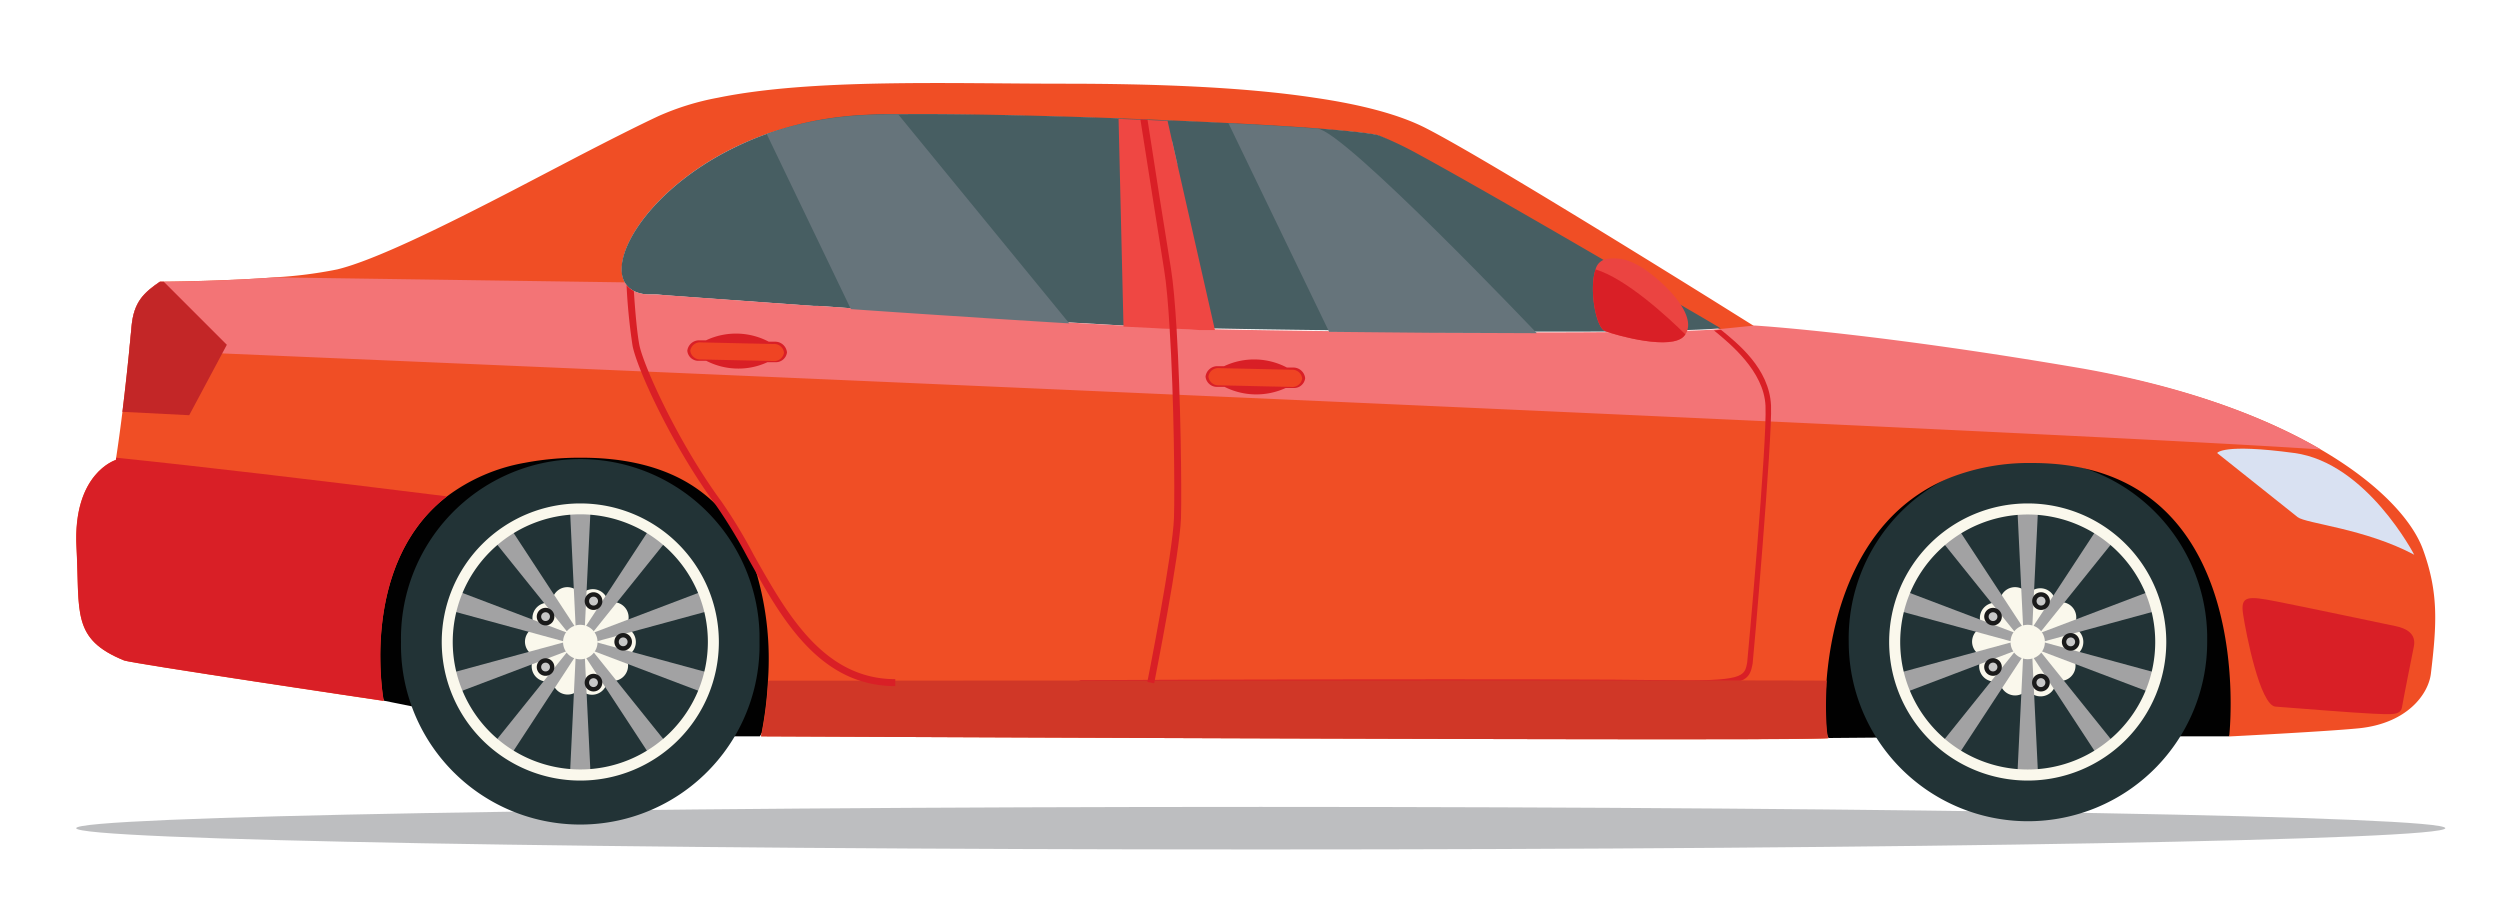 <svg xmlns="http://www.w3.org/2000/svg" viewBox="0 0 420.56 155.14"><defs><style>.cls-1{isolation:isolate;}.cls-2{fill:#bdbec0;mix-blend-mode:multiply;}.cls-3{fill:#010101;}.cls-4{fill:#223336;}.cls-5{fill:#faf8ec;}.cls-6{fill:#a2a2a3;}.cls-7{fill:#c8c8c8;stroke:#1a1a1a;stroke-miterlimit:10;stroke-width:0.74px;}.cls-8{fill:#f04e25;}.cls-9{fill:#475e62;}.cls-10,.cls-20{mix-blend-mode:screen;}.cls-11{fill:#f37476;}.cls-12{fill:#d91f26;}.cls-13{fill:#d9e1f2;}.cls-14{fill:#87c6ce;opacity:0.56;}.cls-15{fill:#ef4743;}.cls-16{fill:#d03727;}.cls-17{fill:#eb4441;}.cls-18{fill:#ef4423;}.cls-19{fill:#c32627;}.cls-20{fill:#66747b;}</style></defs><g class="cls-1"><g id="Layer_1" data-name="Layer 1"><path class="cls-2" d="M12.82,139.32c0,2,89.21,3.58,199.27,3.58s199.27-1.6,199.27-3.58-89.22-3.58-199.27-3.58S12.82,137.34,12.82,139.32Z"/><path class="cls-3" d="M375,123.87H341.36l-33.76.28s-22.24-37,3.36-46.33S402.65,81.75,375,123.87Z"/><path class="cls-3" d="M127.82,123.87H94.19l-29.63-6s-13.64-33.34,12-42.64S155.49,81.75,127.82,123.87Z"/><path class="cls-4" d="M311,108a30.15,30.15,0,1,0,60.3,0c0-.41,0-.82,0-1.22A30.15,30.15,0,0,0,311,108Z"/><path class="cls-5" d="M340.66,101.53c0,1.42,0,4,1.44,4s3.7-2.54,3.7-4a2.57,2.57,0,1,0-5.14,0Z"/><path class="cls-5" d="M344.53,102.5c-.83,1.15-2.3,3.21-1.16,4s4.49.12,5.32-1a2.57,2.57,0,1,0-4.16-3Z"/><path class="cls-5" d="M347.1,105.55c-1.36.44-3.76,1.25-3.32,2.6s3.55,2.73,4.91,2.29a2.57,2.57,0,0,0-1.59-4.89Z"/><path class="cls-5" d="M347.38,109.54c-1.36-.44-3.78-1.2-4.22.15s1.27,4.3,2.63,4.74a2.57,2.57,0,1,0,1.59-4.89Z"/><path class="cls-5" d="M345.26,112.92c-.84-1.15-2.34-3.19-3.5-2.35s-1.5,4.22-.66,5.37a2.57,2.57,0,1,0,4.16-3Z"/><path class="cls-5" d="M341.56,114.42c0-1.43,0-4-1.44-4s-3.7,2.53-3.7,4a2.57,2.57,0,1,0,5.14,0Z"/><path class="cls-5" d="M337.69,113.45c.83-1.15,2.3-3.21,1.16-4s-4.49-.12-5.32,1a2.57,2.57,0,1,0,4.16,3Z"/><path class="cls-5" d="M335.12,110.39c1.35-.44,3.76-1.24,3.32-2.59s-3.56-2.74-4.91-2.3a2.57,2.57,0,1,0,1.59,4.89Z"/><path class="cls-5" d="M334.84,106.41c1.36.44,3.78,1.2,4.21-.15s-1.27-4.3-2.62-4.74a2.57,2.57,0,1,0-1.59,4.89Z"/><path class="cls-5" d="M337,103c.83,1.16,2.34,3.2,3.49,2.36s1.5-4.22.67-5.38a2.57,2.57,0,1,0-4.16,3Z"/><polygon class="cls-6" points="340.39 106.56 341.83 106.56 342.85 85.59 339.37 85.59 340.39 106.56"/><polygon class="cls-6" points="341.36 106.4 342.52 107.25 355.67 90.89 352.86 88.85 341.36 106.4"/><polygon class="cls-6" points="342.23 106.85 342.68 108.22 362.93 102.71 361.86 99.4 342.23 106.85"/><polygon class="cls-6" points="342.68 107.73 342.23 109.1 361.86 116.54 362.93 113.24 342.68 107.73"/><polygon class="cls-6" points="342.52 108.69 341.36 109.55 352.86 127.1 355.67 125.06 342.52 108.69"/><polygon class="cls-6" points="341.83 109.39 340.39 109.39 339.37 130.35 342.85 130.35 341.83 109.39"/><polygon class="cls-6" points="340.86 109.55 339.69 108.69 326.55 125.06 329.36 127.1 340.86 109.55"/><polygon class="cls-6" points="339.98 109.1 339.54 107.73 319.29 113.24 320.36 116.54 339.98 109.1"/><polygon class="cls-6" points="339.54 108.22 339.99 106.85 320.36 99.4 319.29 102.71 339.54 108.22"/><polygon class="cls-6" points="339.69 107.25 340.86 106.4 329.36 88.85 326.55 90.89 339.69 107.25"/><path class="cls-5" d="M317.8,108a23.31,23.31,0,1,1,23.31,23.31A23.33,23.33,0,0,1,317.8,108Zm1.86,0a21.45,21.45,0,1,0,21.45-21.45A21.48,21.48,0,0,0,319.66,108Z"/><path class="cls-5" d="M338.22,108a2.89,2.89,0,1,0,2.89-2.89A2.89,2.89,0,0,0,338.22,108Z"/><path class="cls-7" d="M342.23,101.11a1.12,1.12,0,1,0,1.11-1.11A1.12,1.12,0,0,0,342.23,101.11Z"/><path class="cls-7" d="M348,106.92a1.11,1.11,0,0,0-.72,1.4,1.11,1.11,0,1,0,2.12-.69A1.11,1.11,0,0,0,348,106.92Z"/><path class="cls-7" d="M344.24,114.18a1.12,1.12,0,1,0-.25,1.56A1.12,1.12,0,0,0,344.24,114.18Z"/><path class="cls-7" d="M336.17,112.86a1.11,1.11,0,0,0-.24-1.55,1.11,1.11,0,1,0-1.31,1.8A1.11,1.11,0,0,0,336.17,112.86Z"/><path class="cls-7" d="M334.93,104.79a1.11,1.11,0,1,0-.71-1.4A1.12,1.12,0,0,0,334.93,104.79Z"/><path class="cls-4" d="M67.46,108a30.16,30.16,0,1,0,60.31,0c0-.41,0-.82,0-1.22A30.15,30.15,0,0,0,67.46,108Z"/><path class="cls-5" d="M97.16,101.53c0,1.42,0,4,1.45,4s3.7-2.54,3.7-4a2.58,2.58,0,0,0-5.15,0Z"/><path class="cls-5" d="M101,102.5c-.84,1.15-2.31,3.21-1.16,4s4.48.12,5.32-1a2.57,2.57,0,1,0-4.16-3Z"/><path class="cls-5" d="M103.6,105.55c-1.35.44-3.76,1.25-3.32,2.6s3.56,2.73,4.91,2.29a2.57,2.57,0,1,0-1.59-4.89Z"/><path class="cls-5" d="M103.88,109.54c-1.35-.44-3.77-1.2-4.21.15s1.27,4.3,2.62,4.74a2.57,2.57,0,0,0,1.59-4.89Z"/><path class="cls-5" d="M101.77,112.92c-.84-1.15-2.35-3.19-3.5-2.35s-1.5,4.22-.66,5.37a2.57,2.57,0,0,0,4.16-3Z"/><path class="cls-5" d="M98.07,114.42c0-1.43,0-4-1.45-4s-3.7,2.53-3.7,4a2.58,2.58,0,0,0,5.15,0Z"/><path class="cls-5" d="M94.19,113.45c.84-1.15,2.31-3.21,1.16-4s-4.48-.12-5.32,1a2.57,2.57,0,1,0,4.16,3Z"/><path class="cls-5" d="M91.63,110.39C93,110,95.38,109.15,95,107.8s-3.56-2.74-4.91-2.3a2.57,2.57,0,1,0,1.59,4.89Z"/><path class="cls-5" d="M91.35,106.41c1.35.44,3.77,1.2,4.21-.15s-1.27-4.3-2.62-4.74a2.57,2.57,0,1,0-1.59,4.89Z"/><path class="cls-5" d="M93.46,103c.84,1.16,2.35,3.2,3.5,2.36s1.5-4.22.66-5.38a2.57,2.57,0,1,0-4.16,3Z"/><polygon class="cls-6" points="96.89 106.56 98.33 106.56 99.35 85.59 95.88 85.59 96.89 106.56"/><polygon class="cls-6" points="97.86 106.4 99.03 107.25 112.17 90.89 109.36 88.85 97.86 106.4"/><polygon class="cls-6" points="98.74 106.85 99.18 108.22 119.44 102.71 118.36 99.4 98.74 106.85"/><polygon class="cls-6" points="99.18 107.73 98.74 109.1 118.36 116.54 119.44 113.24 99.18 107.73"/><polygon class="cls-6" points="99.03 108.69 97.86 109.55 109.36 127.1 112.17 125.06 99.03 108.69"/><polygon class="cls-6" points="98.33 109.39 96.89 109.39 95.88 130.35 99.35 130.35 98.33 109.39"/><polygon class="cls-6" points="97.36 109.55 96.2 108.69 83.05 125.06 85.87 127.1 97.36 109.55"/><polygon class="cls-6" points="96.49 109.1 96.04 107.73 75.79 113.24 76.87 116.54 96.49 109.1"/><polygon class="cls-6" points="96.04 108.22 96.49 106.85 76.87 99.4 75.79 102.71 96.04 108.22"/><polygon class="cls-6" points="96.2 107.25 97.36 106.4 85.87 88.85 83.05 90.89 96.2 107.25"/><path class="cls-5" d="M74.31,108a23.31,23.31,0,1,1,23.3,23.31A23.32,23.32,0,0,1,74.31,108Zm1.85,0A21.46,21.46,0,1,0,97.61,86.52,21.48,21.48,0,0,0,76.16,108Z"/><path class="cls-5" d="M94.72,108a2.9,2.9,0,1,0,2.89-2.89A2.9,2.9,0,0,0,94.72,108Z"/><path class="cls-7" d="M98.73,101.11A1.12,1.12,0,1,0,99.85,100,1.12,1.12,0,0,0,98.73,101.11Z"/><path class="cls-7" d="M104.48,106.92a1.11,1.11,0,1,0,1.41.71A1.11,1.11,0,0,0,104.48,106.92Z"/><path class="cls-7" d="M100.74,114.18a1.11,1.11,0,1,0-1.8,1.31,1.11,1.11,0,0,0,1.55.25A1.12,1.12,0,0,0,100.74,114.18Z"/><path class="cls-7" d="M92.68,112.86a1.11,1.11,0,1,0-1.56.25A1.12,1.12,0,0,0,92.68,112.86Z"/><path class="cls-7" d="M91.44,104.79a1.11,1.11,0,1,0-.72-1.4A1.11,1.11,0,0,0,91.44,104.79Z"/><path class="cls-8" d="M12.86,92.1c.58,11-.85,15.38,8,19,1.21.5,43.68,6.81,43.68,6.81S60.24,95.05,75.19,83.51a30.65,30.65,0,0,1,13.06-5.65A49.19,49.19,0,0,1,97.61,77h.25c6.75,0,12.1,1.27,16.33,3.39A24.74,24.74,0,0,1,120,84.45a23.81,23.81,0,0,1,2,2.07,24.44,24.44,0,0,1,2.34,3.27,30.49,30.49,0,0,1,3,6.9,51.47,51.47,0,0,1,1.85,17.82,62.29,62.29,0,0,1-1.19,9.36s120.11.58,163.87.48h1.44c9.23,0,14.67-.09,14.26-.19h0c-.25-.05-.69-3.63-.36-8.77,0-.28,0-.58.06-.87.85-10.85,5.09-27.81,20.69-34.13a36.55,36.55,0,0,1,13.89-2.5H342c38.29.07,33,46,33,46s16.33-.83,21.79-1.37c8.09-.81,11.7-5.68,12.14-9.17,1-8.36,1.33-13.61-1.33-20.92-1.8-4.93-7.41-11.12-17.15-16.79-9.39-5.48-22.61-10.5-39.93-13.47-3-.49-5.8-1-8.53-1.41-19.23-3.1-33-4.62-40.47-5.32-4.16-.39-6.33-.52-6.33-.52l-3.57-2.23-3.71-2.32c-12.87-8-39.11-24.23-48-28.79-4.55-2.34-11-4-18.65-5.12C209,14.59,193.74,14.08,179,14.08c-19.23,0-42.37-.89-58.23,2.36a44.36,44.36,0,0,0-10,3.09c-3.69,1.73-8.27,4.06-13.23,6.62L88.25,31l-2.11,1.1C74.6,38.07,63,43.8,56.73,45.32A72.71,72.71,0,0,1,46.3,46.65c-7.71.58-16.36.71-18.75.73h-.64c-2.67,1.83-4.4,3.36-4.78,7.51-.12,1.35-.25,2.65-.37,3.89-.42,4.15-.82,7.67-1.16,10.49-.52,4.16-.92,6.81-1.06,7.73l-.06.37S12.2,79.58,12.86,92.1ZM123.18,25a54.28,54.28,0,0,1,6.09-2.56A57.08,57.08,0,0,1,139.59,20c1.79-.26,3.64-.45,5.54-.55,1.15-.06,2.49-.1,4-.13,9-.18,24.15.13,39,.66l6.15.24,2.09.09c9.63.4,18.65.88,25.24,1.37,5.44.39,9.22.79,10.3,1.15a60.45,60.45,0,0,1,6.21,3.11c10.27,5.58,30.23,17.19,42.39,24.32,4.1,2.39,7.31,4.29,9,5.26l-.2,0c-2.51.23-7.41.37-13.72.45-3.47,0-7.37.08-11.53.09-7.35,0-15.51,0-23.53-.06l-7.71-.07c-11.34-.1-21.75-.25-28.44-.39l-1.6,0-1.09,0L200,55.39l-2-.07-.68,0-2.4-.11-.86,0H194l-5-.25-2.25-.13c-5.89-.32-12.57-.73-19.47-1.18L159,53c-5.42-.36-10.85-.72-16-1.09l-2.53-.18-2.77-.19c-.23,0-.46,0-.7,0-10.94-.77-20.1-1.44-24.69-1.78-.76-.06-1.4-.1-1.89-.15l-.34,0h-.25l-.47,0h-.21a6.1,6.1,0,0,1-2.45-.57,3.73,3.73,0,0,1-1.23-1,3.55,3.55,0,0,1-.32-.47C102.53,43,109.4,31.86,123.18,25Z"/><path class="cls-9" d="M105.09,47.5a3.55,3.55,0,0,0,.32.47,3.73,3.73,0,0,0,1.23,1,6.1,6.1,0,0,0,2.45.57h.21l.47,0H110l.34,0c.49,0,1.13.09,1.89.15,4.59.34,13.75,1,24.69,1.78.24,0,.47,0,.7,0l2.77.19,2.53.18.2,0c5.11.36,10.46.72,15.82,1.07l8.24.54c4.36.28,8.64.55,12.68.79l6.79.39,2.25.13,5,.25H194l.86,0,2.4.11.68,0,2,.07,1.73.06,1.09,0,1.6,0c4.81.1,11.57.21,19.21.3l9.23.09,7.71.07c6.07,0,12.21.07,18,.07h5.51c4.16,0,8.06,0,11.53-.09,6.31-.08,11.21-.22,13.72-.45l.2,0c-1.65-1-4.86-2.87-9-5.26-12.16-7.13-32.12-18.74-42.39-24.32A60.45,60.45,0,0,0,232,22.79a5.61,5.61,0,0,0-.8-.19c-1.63-.31-5-.64-9.5-1-4.17-.31-9.32-.62-15-.9-3.27-.17-6.72-.32-10.25-.47l-2.09-.09-6.15-.24c-13.85-.49-27.91-.8-37.06-.69l-2,0c-1.51,0-2.85.07-4,.13-1.9.1-3.75.29-5.54.55a57.08,57.08,0,0,0-10.32,2.52l-.3.11A53.55,53.55,0,0,0,123.18,25C109.4,31.86,102.53,43,105.09,47.5Z"/><g class="cls-10"><path class="cls-11" d="M390.44,75.62C350.81,72.84,102.53,62.21,21.75,58.79c.13-1.24.26-2.54.38-3.89.39-4.15,2.1-5.67,4.78-7.51h.64c2.39,0,11-.16,18.75-.73l58.79.84a2.59,2.59,0,0,0,.32.47,3.73,3.73,0,0,0,1.23,1,5.94,5.94,0,0,0,2.45.57h.21l.47,0H110l.34,0,1.89.14,24.69,1.78.71,0,2.76.19,2.53.19c21.94,1.53,48.47,3.25,59.85,3.52,18.72.45,75.59,1,86.52,0l5.88-.6s16.8,1,46.79,5.84q4.09.66,8.53,1.42C367.83,65.12,381.05,70.14,390.44,75.62Z"/></g><path class="cls-12" d="M406.07,108.75c-.45,2.23-1.77,8.85-2,10.24s-1.9,1.19-4.87,1.07-13.78-1-16.4-1.19-5-12.47-5.46-15.56.71-3.09,5.58-2.14,18.3,3.8,20.08,4.16S406.5,106.6,406.07,108.75Z"/><path class="cls-12" d="M283.78,115.38c9.93,0,10.55-.95,11.06-3.79.11-.62,3.34-38.08,3.09-43.39-.3-6.24-5.63-10.44-8.42-12.72l-1.18.11c2.68,2.2,8.39,6.83,8.67,12.66.29,6.2-3,42.55-3.08,43.17-.43,2.41-.57,3.22-13.88,3-16.16-.27-92.75-.06-98.19,0,0,0-.9.27-.72.66l.12.27h.3c.82,0,81.81-.23,98.48,0Z"/><path class="cls-13" d="M406.13,93.32s-8-15.46-20.15-17.11-13,0-13,0L386.53,87C387.91,88.08,397.85,88.91,406.13,93.32Z"/><path class="cls-14" d="M194.16,22l-.72,0Z"/><path class="cls-14" d="M197.2,23.79l.89,3.93c-2.31-2.06-4.41-4-6.18-5.82l1.38.06a9.16,9.16,0,0,0,1.52.13Z"/><path class="cls-15" d="M204.38,55.52l-1.6,0-1.09,0L200,55.39l-2-.07-.68,0-.5,0c-.88,0-1.81-.08-2.76-.13H194l-5-.25L188.17,20l3.68.13,1.2.05,1.27.06,2.09.08.79,3.52.89,3.93Z"/><path class="cls-12" d="M19.54,77c13.55,1.38,33.07,3.69,55.65,6.5C60.24,95.05,64.56,117.9,64.56,117.9s-42.47-6.31-43.68-6.8c-8.87-3.62-7.44-8-8-19-.66-12.52,6.62-14.72,6.62-14.72Z"/><path class="cls-16" d="M307.63,124.16c-.13.08-5.33.14-14.27.19h-1.43c-43.77.1-163.88-.48-163.88-.48a62.29,62.29,0,0,0,1.19-9.36s177.14-.13,178.07,0h0c-.32,5.15,0,9.59.3,9.64Z"/><path class="cls-17" d="M270,55.69c2.06.79,11.29,3.33,13.35.79.06-.07.12-.16.17-.23,1.7-2.56-1.55-6.7-5.1-9.62s-5.92-3.5-8.42-3a2.31,2.31,0,0,0-1.59,1.71C267.3,48.53,268.43,55.07,270,55.69Z"/><path class="cls-12" d="M270,55.69c2.06.79,11.29,3.33,13.35.79.06-.07.12-.16.17-.23-2.9-2.85-9.93-9.37-15.11-10.93C267.3,48.53,268.43,55.07,270,55.69Z"/><path class="cls-12" d="M117.6,57.25l1.17,0a11.8,11.8,0,0,1,10.55.23l1.16,0a2,2,0,0,1,1.91,1.81,1.89,1.89,0,0,1-2,1.64l-1.29,0A11.55,11.55,0,0,1,123.94,62a11.72,11.72,0,0,1-5.12-1.3l-1.29,0A1.87,1.87,0,0,1,115.62,59,2,2,0,0,1,117.6,57.25Z"/><path class="cls-18" d="M131.89,59.33a1.67,1.67,0,0,1-1.86,1.4l-12.12-.26A1.67,1.67,0,0,1,116.12,59h0a1.67,1.67,0,0,1,1.86-1.4l12.11.27a1.66,1.66,0,0,1,1.8,1.48Z"/><path class="cls-12" d="M204.77,61.6l1.16,0a11.82,11.82,0,0,1,10.56.23l1.16,0a2,2,0,0,1,1.91,1.8,1.88,1.88,0,0,1-2,1.64l-1.28,0A11.85,11.85,0,0,1,206,65.08l-1.28,0a1.91,1.91,0,0,1-1.92-1.73A2,2,0,0,1,204.77,61.6Z"/><path class="cls-18" d="M219.06,63.68a1.68,1.68,0,0,1-1.86,1.41l-12.12-.27a1.66,1.66,0,0,1-1.79-1.49h0a1.67,1.67,0,0,1,1.86-1.4l12.11.27a1.67,1.67,0,0,1,1.8,1.48Z"/><path class="cls-19" d="M38.16,58,31.83,69.85l-11.24-.57c.46-3.66,1-8.5,1.54-14.38.39-4.15,2.1-5.67,4.78-7.51h.64Z"/><path class="cls-12" d="M150.61,114.25v1.17c-11.63,0-18-9.44-23.22-18.73-.54-1-1.06-1.89-1.58-2.83A86,86,0,0,0,120.45,85l-.41-.55c-7.3-10.11-13-22.73-13.64-26.36a98.6,98.6,0,0,1-1-10.13,3.73,3.73,0,0,0,1.23,1c.16,2.48.47,6.61.91,9,.66,3.5,6.56,16.53,13.84,26.43a85.56,85.56,0,0,1,5.44,9C132.3,103.11,138.48,114.25,150.61,114.25Z"/><path class="cls-12" d="M198.67,87.17c-.2,6-4.34,26.89-4.51,27.78l-1.15-.23c.05-.22,4.29-21.66,4.48-27.59.15-4.56,0-20.37-.73-31.86-.24-4.05-.54-7.56-.92-9.85-1-6.2-2.91-18.41-4-25.34l1.2.05c1.07,7,2.95,19,3.95,25.1.38,2.35.69,6,.94,10.09C198.63,66.86,198.81,82.61,198.67,87.17Z"/><path class="cls-20" d="M206.66,20.74l16.93,35.08,9.23.09,7.71.07c6.07,0,12.21.07,18,.07,0,0-32.4-34.09-36.9-34.41C217.48,21.33,212.33,21,206.66,20.74Z"/><path class="cls-20" d="M129,22.59,143.14,52c5.11.36,10.46.72,15.82,1.07l8.24.54c4.36.28,8.64.55,12.68.79L151.11,19.25l-2,0c-1.51,0-2.85.07-4,.13-1.9.1-3.75.29-5.54.55a57.08,57.08,0,0,0-10.32,2.52Z"/></g></g></svg>